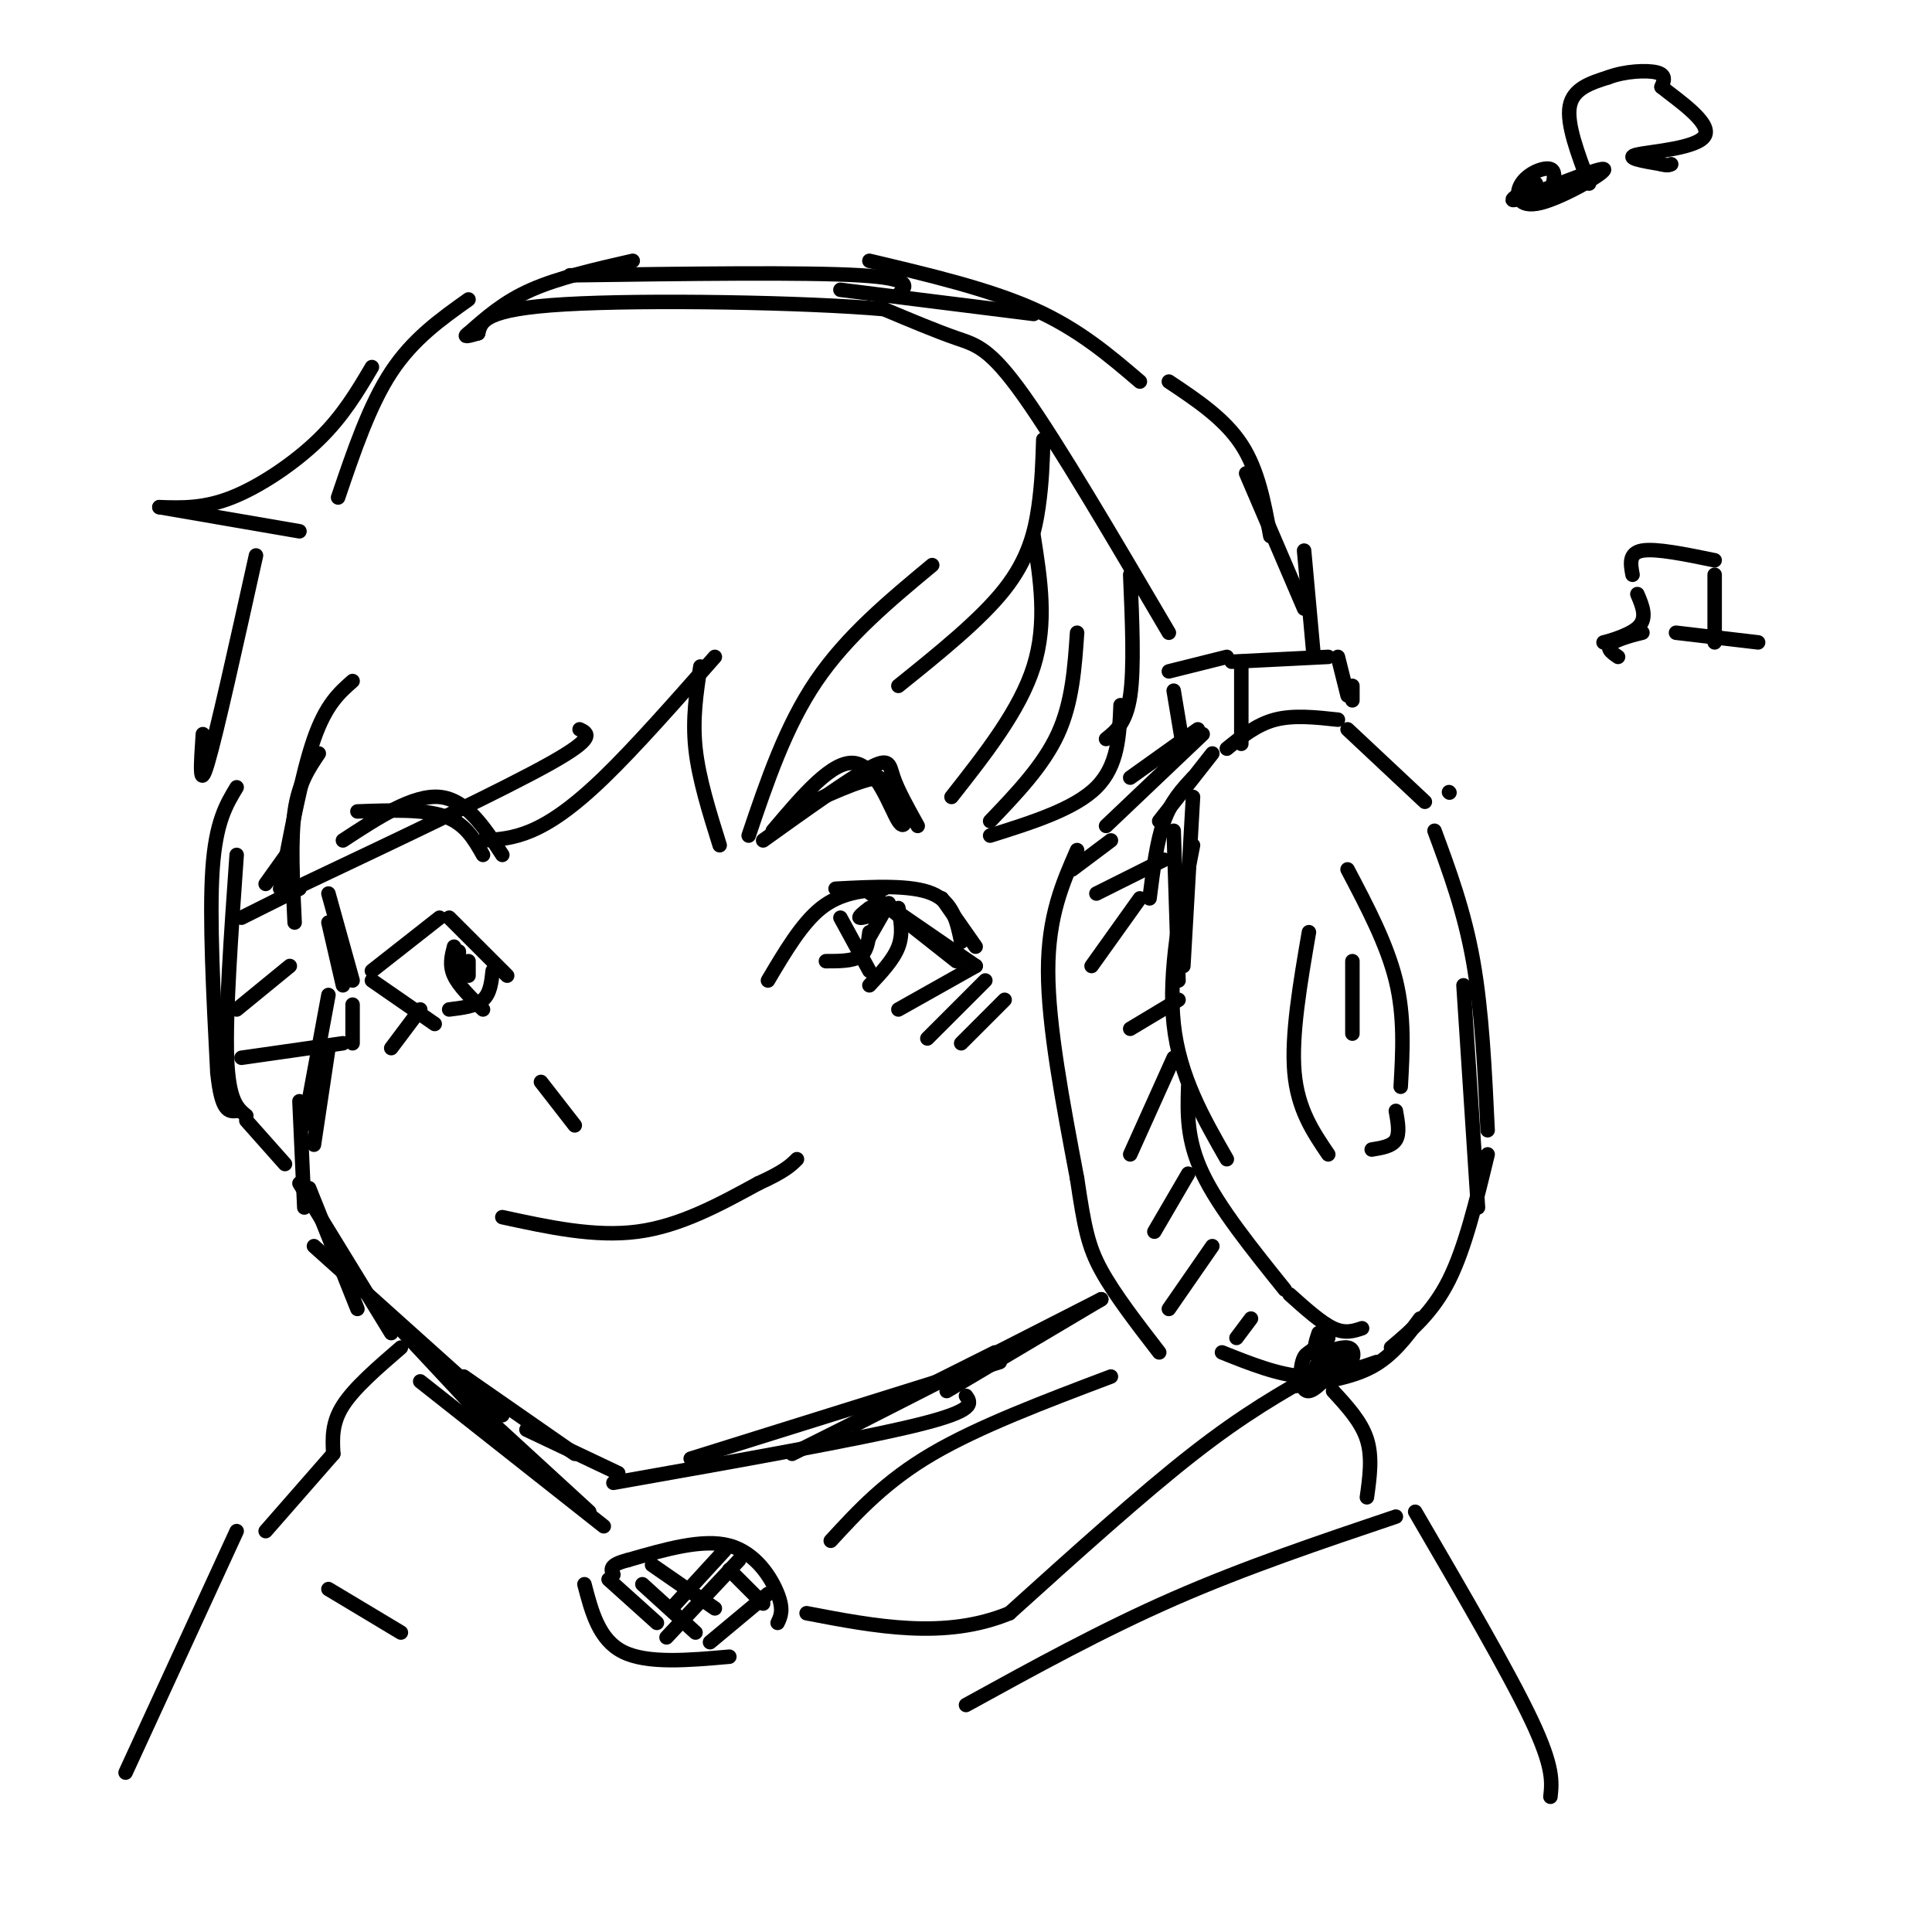 <svg viewBox='0 0 400 400' version='1.1' xmlns='http://www.w3.org/2000/svg' xmlns:xlink='http://www.w3.org/1999/xlink'><g fill='none' stroke='rgb(0,0,0)' stroke-width='3' stroke-linecap='round' stroke-linejoin='round'><path d='M223,176c-3.000,6.833 -6.000,13.667 -6,25c0.000,11.333 3.000,27.167 6,43'/><path d='M223,244c1.511,10.156 2.289,14.044 5,19c2.711,4.956 7.356,10.978 12,17'/><path d='M222,180c0.000,0.000 8.000,-6.000 8,-6'/><path d='M243,172c0.000,0.000 1.000,31.000 1,31'/><path d='M247,175c-2.583,13.083 -5.167,26.167 -4,37c1.167,10.833 6.083,19.417 11,28'/><path d='M246,225c-0.167,5.500 -0.333,11.000 3,18c3.333,7.000 10.167,15.500 17,24'/><path d='M267,268c3.250,2.917 6.500,5.833 9,7c2.500,1.167 4.250,0.583 6,0'/><path d='M294,273c-2.833,3.833 -5.667,7.667 -10,10c-4.333,2.333 -10.167,3.167 -16,4'/><path d='M285,282c-4.833,1.667 -9.667,3.333 -15,3c-5.333,-0.333 -11.167,-2.667 -17,-5'/><path d='M226,200c0.000,0.000 10.000,-14.000 10,-14'/><path d='M227,185c0.000,0.000 14.000,-7.000 14,-7'/><path d='M234,213c0.000,0.000 10.000,-6.000 10,-6'/><path d='M243,219c0.000,0.000 -9.000,20.000 -9,20'/><path d='M246,243c0.000,0.000 -7.000,12.000 -7,12'/><path d='M251,258c0.000,0.000 -9.000,13.000 -9,13'/><path d='M259,273c0.000,0.000 -3.000,4.000 -3,4'/><path d='M275,277c0.000,0.000 -4.000,3.000 -4,3'/><path d='M240,170c0.000,0.000 11.000,-14.000 11,-14'/><path d='M247,161c-2.250,2.417 -4.500,4.833 -6,9c-1.500,4.167 -2.250,10.083 -3,16'/><path d='M247,165c0.000,0.000 -2.000,35.000 -2,35'/><path d='M300,164c0.000,0.000 0.100,0.100 0.1,0.1'/><path d='M254,155c3.083,-2.500 6.167,-5.000 10,-6c3.833,-1.000 8.417,-0.500 13,0'/><path d='M279,151c0.000,0.000 16.000,15.000 16,15'/><path d='M297,172c3.083,8.333 6.167,16.667 8,27c1.833,10.333 2.417,22.667 3,35'/><path d='M303,204c0.000,0.000 3.000,46.000 3,46'/><path d='M308,239c-2.333,9.667 -4.667,19.333 -8,26c-3.333,6.667 -7.667,10.333 -12,14'/><path d='M271,193c-1.833,10.667 -3.667,21.333 -3,29c0.667,7.667 3.833,12.333 7,17'/><path d='M279,180c4.083,7.750 8.167,15.500 10,23c1.833,7.500 1.417,14.750 1,22'/><path d='M280,199c0.000,0.000 0.000,15.000 0,15'/><path d='M289,230c0.417,2.333 0.833,4.667 0,6c-0.833,1.333 -2.917,1.667 -5,2'/><path d='M229,171c0.000,0.000 20.000,-19.000 20,-19'/><path d='M234,161c0.000,0.000 14.000,-10.000 14,-10'/><path d='M257,138c0.000,0.000 0.000,16.000 0,16'/><path d='M255,137c0.000,0.000 20.000,-1.000 20,-1'/><path d='M277,136c0.000,0.000 2.000,8.000 2,8'/><path d='M280,142c0.000,0.000 0.000,3.000 0,3'/><path d='M254,136c0.000,0.000 -12.000,3.000 -12,3'/><path d='M243,143c0.000,0.000 2.000,12.000 2,12'/><path d='M242,131c-11.444,-19.489 -22.889,-38.978 -30,-49c-7.111,-10.022 -9.889,-10.578 -14,-12c-4.111,-1.422 -9.556,-3.711 -15,-6'/><path d='M183,64c-16.200,-1.422 -49.200,-1.978 -66,-1c-16.800,0.978 -17.400,3.489 -18,6'/><path d='M99,69c-3.333,1.000 -2.667,0.500 -2,0'/><path d='M97,69c3.667,-3.250 7.333,-6.500 13,-9c5.667,-2.500 13.333,-4.250 21,-6'/><path d='M118,57c24.333,-0.333 48.667,-0.667 60,0c11.333,0.667 9.667,2.333 8,4'/><path d='M174,60c0.000,0.000 40.000,5.000 40,5'/><path d='M180,54c12.333,2.917 24.667,5.833 34,10c9.333,4.167 15.667,9.583 22,15'/><path d='M242,79c5.750,3.833 11.500,7.667 15,13c3.500,5.333 4.750,12.167 6,19'/><path d='M258,98c0.000,0.000 12.000,28.000 12,28'/><path d='M270,114c0.000,0.000 2.000,22.000 2,22'/><path d='M97,62c-5.750,4.083 -11.500,8.167 -16,15c-4.500,6.833 -7.750,16.417 -11,26'/><path d='M77,76c-2.978,5.044 -5.956,10.089 -11,15c-5.044,4.911 -12.156,9.689 -18,12c-5.844,2.311 -10.422,2.156 -15,2'/><path d='M33,105c0.000,0.000 29.000,5.000 29,5'/><path d='M53,115c-4.083,18.417 -8.167,36.833 -10,43c-1.833,6.167 -1.417,0.083 -1,-6'/><path d='M216,91c-0.133,4.467 -0.267,8.933 -1,14c-0.733,5.067 -2.067,10.733 -7,17c-4.933,6.267 -13.467,13.133 -22,20'/><path d='M193,117c-8.833,7.333 -17.667,14.667 -24,24c-6.333,9.333 -10.167,20.667 -14,32'/><path d='M149,175c-2.167,-6.917 -4.333,-13.833 -5,-20c-0.667,-6.167 0.167,-11.583 1,-17'/><path d='M148,136c-8.267,9.378 -16.533,18.756 -23,25c-6.467,6.244 -11.133,9.356 -15,11c-3.867,1.644 -6.933,1.822 -10,2'/><path d='M120,151c1.750,0.833 3.500,1.667 -6,7c-9.500,5.333 -30.250,15.167 -51,25'/><path d='M61,191c-0.417,-8.583 -0.833,-17.167 0,-23c0.833,-5.833 2.917,-8.917 5,-12'/><path d='M73,141c-2.750,2.417 -5.500,4.833 -8,12c-2.500,7.167 -4.750,19.083 -7,31'/><path d='M214,111c1.417,9.000 2.833,18.000 0,27c-2.833,9.000 -9.917,18.000 -17,27'/><path d='M223,131c-0.500,7.250 -1.000,14.500 -4,21c-3.000,6.500 -8.500,12.250 -14,18'/><path d='M273,276c-0.633,1.893 -1.266,3.786 0,4c1.266,0.214 4.430,-1.252 6,-1c1.570,0.252 1.544,2.222 0,4c-1.544,1.778 -4.608,3.363 -6,3c-1.392,-0.363 -1.112,-2.675 0,-4c1.112,-1.325 3.056,-1.662 5,-2'/><path d='M278,280c-0.690,1.929 -4.917,7.750 -7,8c-2.083,0.250 -2.024,-5.071 -1,-7c1.024,-1.929 3.012,-0.464 5,1'/><path d='M273,284c-7.667,4.333 -15.333,8.667 -26,17c-10.667,8.333 -24.333,20.667 -38,33'/><path d='M209,334c-13.333,5.500 -27.667,2.750 -42,0'/><path d='M161,336c0.644,-1.356 1.289,-2.711 0,-6c-1.289,-3.289 -4.511,-8.511 -10,-10c-5.489,-1.489 -13.244,0.756 -21,3'/><path d='M130,323c-4.000,1.000 -3.500,2.000 -3,3'/><path d='M121,328c1.500,5.750 3.000,11.500 8,14c5.000,2.500 13.500,1.750 22,1'/><path d='M150,321c0.000,0.000 -11.000,12.000 -11,12'/><path d='M153,323c0.000,0.000 -15.000,16.000 -15,16'/><path d='M159,330c0.000,0.000 -12.000,10.000 -12,10'/><path d='M133,328c0.000,0.000 11.000,10.000 11,10'/><path d='M126,327c0.000,0.000 10.000,9.000 10,9'/><path d='M135,324c0.000,0.000 13.000,9.000 13,9'/><path d='M151,325c0.000,0.000 7.000,7.000 7,7'/><path d='M234,119c0.417,9.667 0.833,19.333 0,25c-0.833,5.667 -2.917,7.333 -5,9'/><path d='M232,146c-0.250,6.250 -0.500,12.500 -5,17c-4.500,4.500 -13.250,7.250 -22,10'/><path d='M68,185c0.000,0.000 5.000,18.000 5,18'/><path d='M68,191c0.000,0.000 3.000,13.000 3,13'/><path d='M68,206c0.000,0.000 -5.000,27.000 -5,27'/><path d='M68,217c0.000,0.000 -3.000,20.000 -3,20'/><path d='M62,228c0.000,0.000 1.000,22.000 1,22'/><path d='M64,246c0.000,0.000 10.000,25.000 10,25'/><path d='M62,245c0.000,0.000 19.000,31.000 19,31'/><path d='M65,258c0.000,0.000 39.000,35.000 39,35'/><path d='M80,272c0.000,0.000 28.000,30.000 28,30'/><path d='M98,291c0.000,0.000 24.000,22.000 24,22'/><path d='M96,285c0.000,0.000 23.000,16.000 23,16'/><path d='M109,296c0.000,0.000 19.000,9.000 19,9'/><path d='M127,307c25.417,-4.500 50.833,-9.000 63,-12c12.167,-3.000 11.083,-4.500 10,-6'/><path d='M143,302c0.000,0.000 64.000,-20.000 64,-20'/><path d='M164,301c0.000,0.000 42.000,-21.000 42,-21'/><path d='M177,295c0.000,0.000 51.000,-26.000 51,-26'/><path d='M228,269c0.000,0.000 -32.000,19.000 -32,19'/><path d='M159,203c3.500,-5.917 7.000,-11.833 11,-15c4.000,-3.167 8.500,-3.583 13,-4'/><path d='M173,184c7.833,-0.417 15.667,-0.833 20,1c4.333,1.833 5.167,5.917 6,10'/><path d='M179,184c0.000,0.000 19.000,15.000 19,15'/><path d='M195,186c0.000,0.000 7.000,10.000 7,10'/><path d='M186,189c0.000,0.000 16.000,11.000 16,11'/><path d='M202,200c0.000,0.000 -16.000,9.000 -16,9'/><path d='M174,190c0.000,0.000 6.000,11.000 6,11'/><path d='M186,188c0.500,2.667 1.000,5.333 0,8c-1.000,2.667 -3.500,5.333 -6,8'/><path d='M77,201c0.000,0.000 14.000,-11.000 14,-11'/><path d='M93,190c0.000,0.000 12.000,12.000 12,12'/><path d='M77,203c0.000,0.000 13.000,9.000 13,9'/><path d='M94,196c-0.500,1.917 -1.000,3.833 0,6c1.000,2.167 3.500,4.583 6,7'/><path d='M102,201c-0.250,2.333 -0.500,4.667 -2,6c-1.500,1.333 -4.250,1.667 -7,2'/><path d='M49,177c-1.167,16.500 -2.333,33.000 -2,42c0.333,9.000 2.167,10.500 4,12'/><path d='M51,232c0.000,0.000 8.000,9.000 8,9'/><path d='M50,219c0.000,0.000 21.000,-3.000 21,-3'/><path d='M49,209c0.000,0.000 11.000,-9.000 11,-9'/><path d='M50,190c0.000,0.000 12.000,-6.000 12,-6'/><path d='M55,183c0.000,0.000 5.000,-7.000 5,-7'/><path d='M49,163c-2.167,3.583 -4.333,7.167 -5,17c-0.667,9.833 0.167,25.917 1,42'/><path d='M45,222c0.833,8.333 2.417,8.167 4,8'/><path d='M158,174c8.844,-6.333 17.689,-12.667 22,-15c4.311,-2.333 4.089,-0.667 5,2c0.911,2.667 2.956,6.333 5,10'/><path d='M100,177c-1.833,-3.250 -3.667,-6.500 -8,-8c-4.333,-1.500 -11.167,-1.250 -18,-1'/><path d='M182,189c-1.833,0.583 -3.667,1.167 -4,1c-0.333,-0.167 0.833,-1.083 2,-2'/><path d='M184,187c0.000,0.000 -4.000,7.000 -4,7'/><path d='M180,193c-0.250,2.000 -0.500,4.000 -2,5c-1.500,1.000 -4.250,1.000 -7,1'/><path d='M95,197c0.000,0.000 0.000,5.000 0,5'/><path d='M97,199c0.000,0.000 0.000,3.000 0,3'/><path d='M104,252c9.583,2.083 19.167,4.167 28,3c8.833,-1.167 16.917,-5.583 25,-10'/><path d='M157,245c5.500,-2.500 6.750,-3.750 8,-5'/><path d='M112,224c0.000,0.000 7.000,9.000 7,9'/><path d='M204,203c0.000,0.000 -12.000,12.000 -12,12'/><path d='M208,207c0.000,0.000 -9.000,9.000 -9,9'/><path d='M160,172c6.226,-7.363 12.452,-14.726 17,-14c4.548,0.726 7.417,9.542 9,12c1.583,2.458 1.881,-1.440 1,-4c-0.881,-2.560 -2.940,-3.780 -5,-5'/><path d='M182,161c-3.833,0.333 -10.917,3.667 -18,7'/><path d='M104,177c-3.750,-5.750 -7.500,-11.500 -13,-12c-5.500,-0.500 -12.750,4.250 -20,9'/><path d='M73,208c0.000,0.000 0.000,8.000 0,8'/><path d='M87,209c0.000,0.000 -6.000,8.000 -6,8'/><path d='M172,319c5.667,-6.167 11.333,-12.333 21,-18c9.667,-5.667 23.333,-10.833 37,-16'/><path d='M87,286c0.000,0.000 38.000,30.000 38,30'/><path d='M83,279c-4.833,4.167 -9.667,8.333 -12,12c-2.333,3.667 -2.167,6.833 -2,10'/><path d='M69,301c0.000,0.000 -14.000,16.000 -14,16'/><path d='M68,329c0.000,0.000 15.000,9.000 15,9'/><path d='M276,288c2.917,3.167 5.833,6.333 7,10c1.167,3.667 0.583,7.833 0,12'/><path d='M289,314c-15.583,5.250 -31.167,10.500 -46,17c-14.833,6.500 -28.917,14.250 -43,22'/><path d='M293,313c9.667,16.583 19.333,33.167 24,43c4.667,9.833 4.333,12.917 4,16'/><path d='M49,317c0.000,0.000 -23.000,50.000 -23,50'/><path d='M318,38c-3.542,2.184 -7.085,4.368 -3,3c4.085,-1.368 15.796,-6.286 17,-6c1.204,0.286 -8.100,5.778 -13,7c-4.900,1.222 -5.396,-1.825 -4,-4c1.396,-2.175 4.685,-3.479 6,-3c1.315,0.479 0.658,2.739 0,5'/><path d='M329,38c-2.333,-6.167 -4.667,-12.333 -4,-16c0.667,-3.667 4.333,-4.833 8,-6'/><path d='M333,16c3.422,-1.289 7.978,-1.511 10,-1c2.022,0.511 1.511,1.756 1,3'/><path d='M344,18c3.083,2.512 10.292,7.292 9,10c-1.292,2.708 -11.083,3.345 -14,4c-2.917,0.655 1.042,1.327 5,2'/><path d='M344,34c1.167,0.333 1.583,0.167 2,0'/><path d='M335,136c-1.400,-0.968 -2.801,-1.936 -1,-3c1.801,-1.064 6.802,-2.223 6,-2c-0.802,0.223 -7.408,1.829 -8,2c-0.592,0.171 4.831,-1.094 7,-3c2.169,-1.906 1.085,-4.453 0,-7'/><path d='M338,119c-0.417,-2.250 -0.833,-4.500 2,-5c2.833,-0.500 8.917,0.750 15,2'/><path d='M355,119c0.000,0.000 0.000,14.000 0,14'/><path d='M347,131c0.000,0.000 17.000,2.000 17,2'/></g>
</svg>